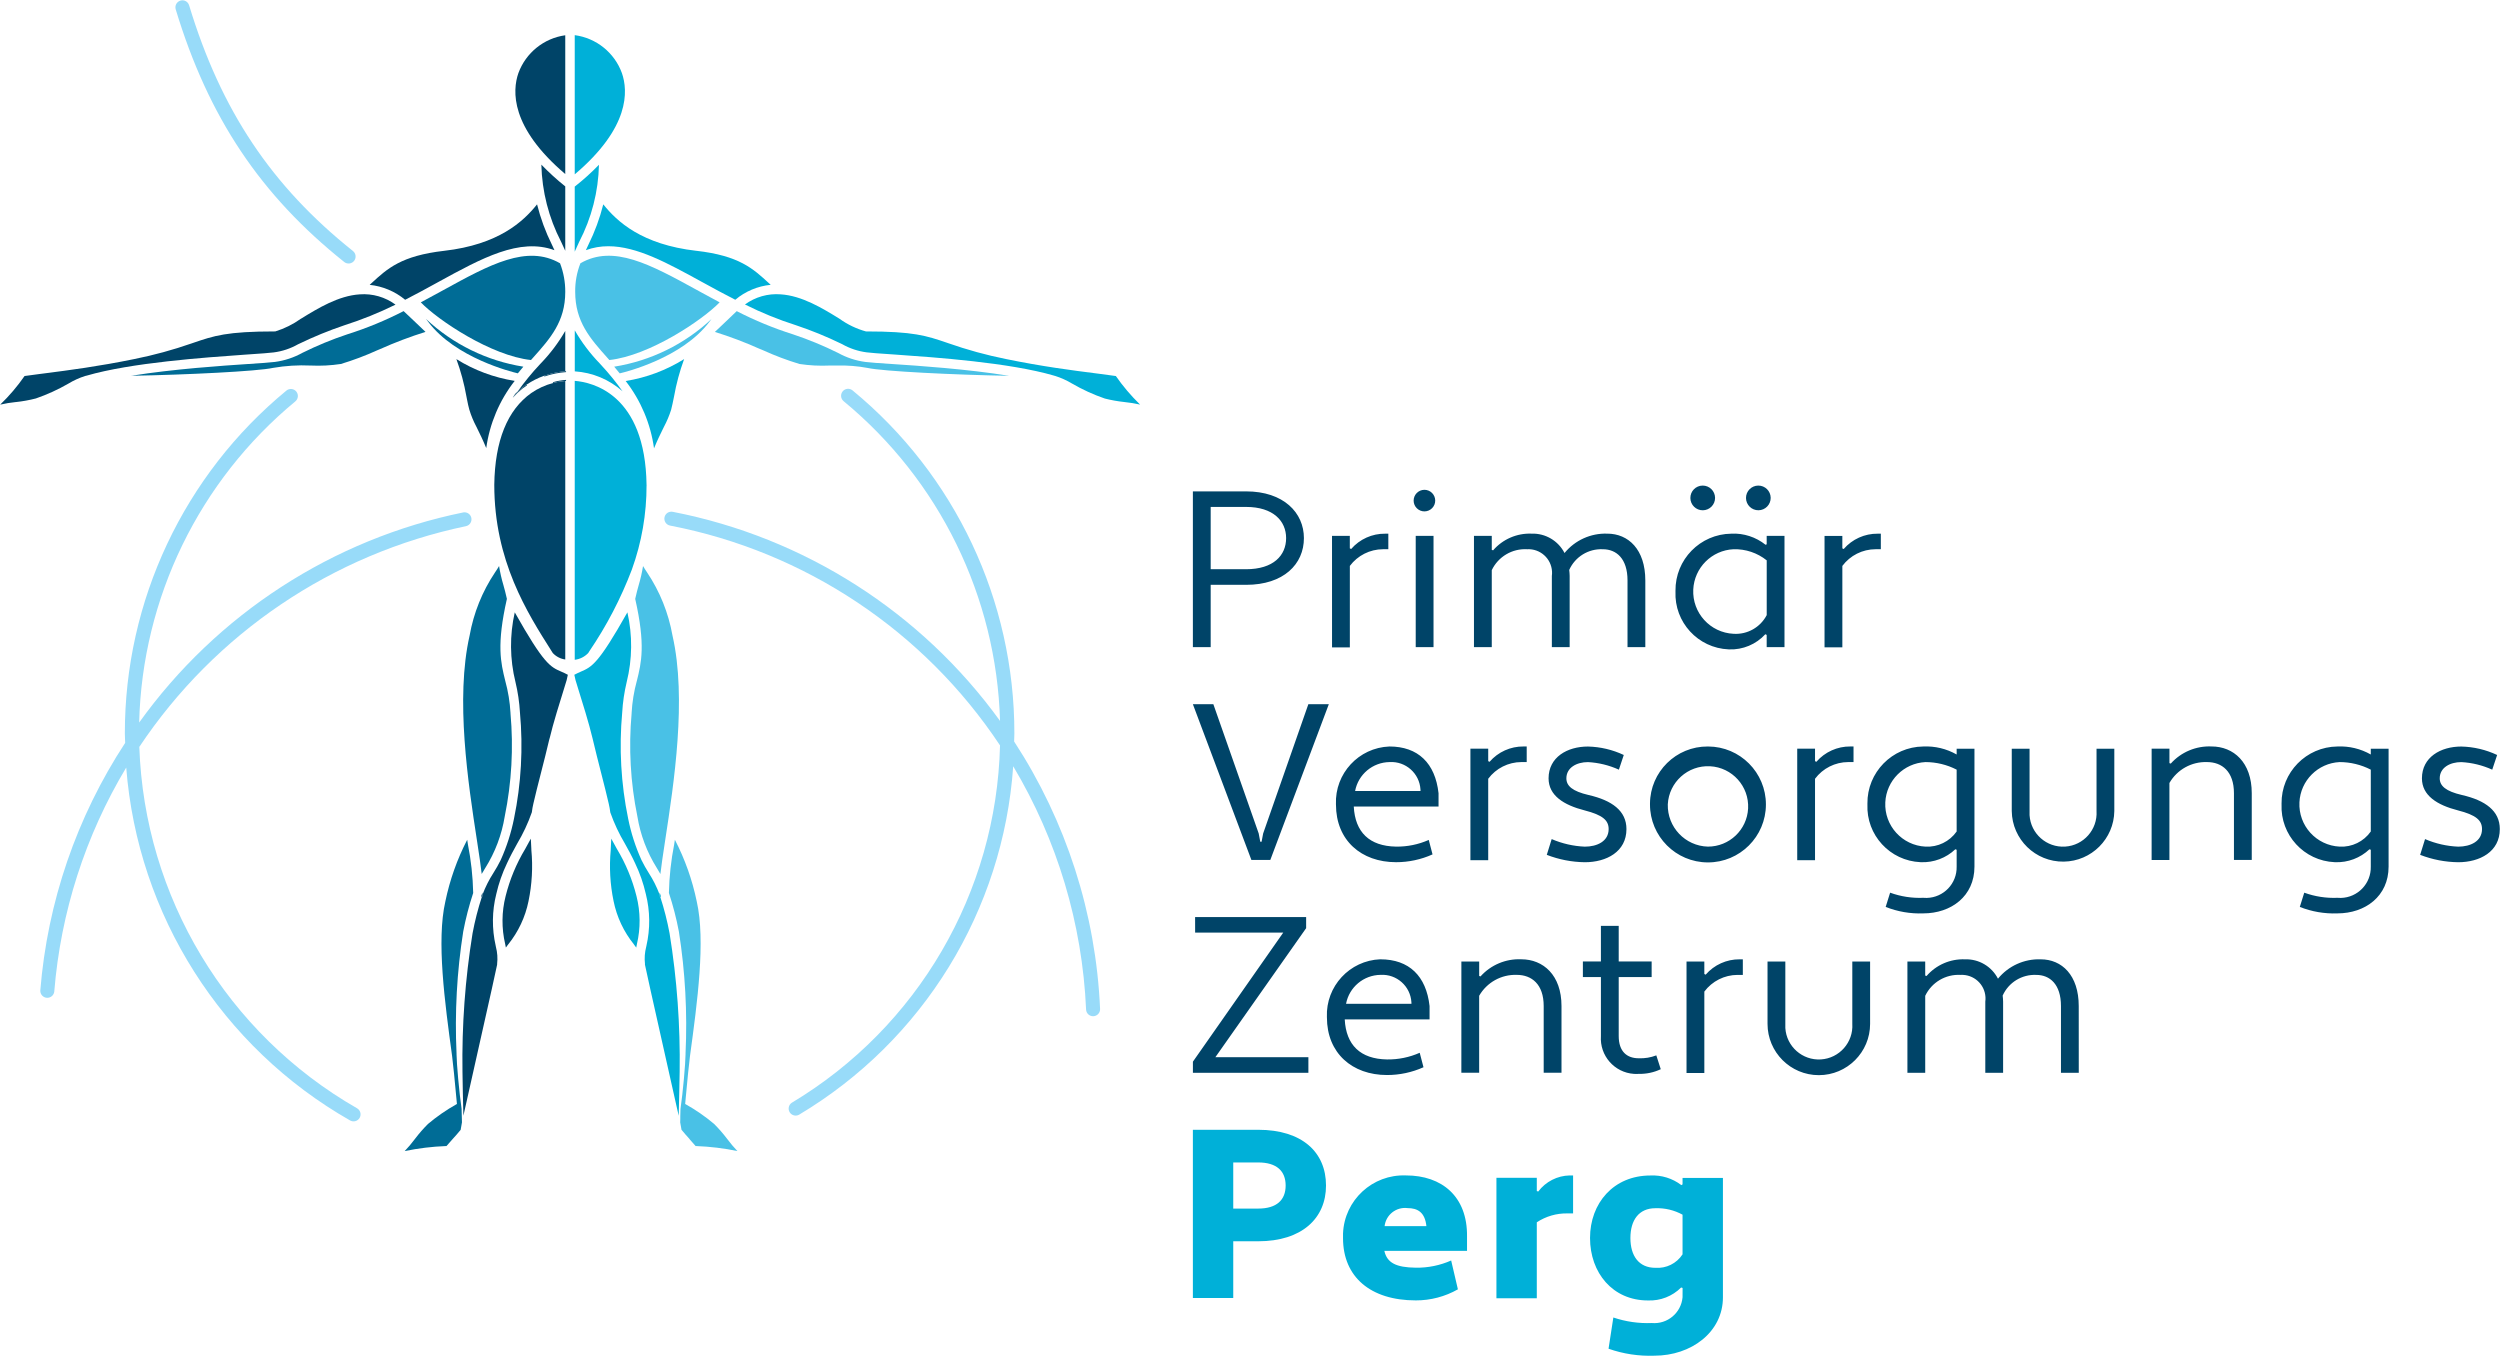 <svg xmlns="http://www.w3.org/2000/svg" id="Ebene_1" viewBox="0 0 271 147"><defs><style>      .st0 {        fill: #004468;      }      .st1 {        fill: #98dbf9;      }      .st2 {        fill: #49c1e6;      }      .st3 {        fill: #00b0d8;      }      .st4 {        fill: #006c96;      }    </style></defs><g id="Gruppe_6"><path id="Pfad_2555" class="st3" d="M179.445,137.431c-1.8,0-2.709-1.3-2.709-3.23s.911-3.23,2.709-3.23c1.026-.035,2.043.207,2.943.7v4.3c-.641.987-1.769,1.546-2.943,1.458M182.388,140.629c-.151,1.69-1.643,2.938-3.333,2.787,0,0,0,0-.001,0-1.414.058-2.827-.146-4.168-.6l-.52,3.386c1.596.562,3.284.818,4.975.755,3.959,0,7.424-2.527,7.424-6.33v-12.939h-4.377v.7l-.13.078c-.962-.734-2.152-1.103-3.36-1.042-3.986,0-6.539,3-6.539,6.773s2.449,6.773,6.278,6.773c1.344.055,2.649-.455,3.6-1.406l.156.052-.005,1.013ZM162.213,140.729h4.376v-8.232c.98-.647,2.133-.983,3.308-.964h.626v-4.116h-.365c-1.345.027-2.604.67-3.413,1.745l-.156-.052v-1.433h-4.376v13.052ZM152.59,130.96c1.069,0,1.876.443,2.032,1.954h-4.532c.142-1.223,1.248-2.099,2.471-1.958.01.001.019.002.029.004M152.408,127.417c-3.623-.145-6.679,2.674-6.824,6.297-.007.167-.007.335,0,.503,0,4.194,2.969,6.746,7.893,6.746,1.598.004,3.17-.41,4.559-1.2l-.729-3.126c-1.205.533-2.511.8-3.829.781-2.136-.026-3.125-.52-3.413-1.823h8.961v-1.563c.053-4.35-2.735-6.616-6.616-6.616M136.394,126.01c2.006,0,2.97.938,2.97,2.5s-.964,2.5-2.97,2.5h-2.71v-5h2.71ZM129.308,140.702h4.376v-6.148h2.71c4.741,0,7.346-2.5,7.346-6.043,0-3.621-2.605-6.043-7.346-6.043h-7.086v18.234Z"></path><path id="Pfad_2556" class="st0" d="M225.335,109.056c0-3.352-1.833-5.065-4.124-5.065-1.787-.062-3.5.715-4.631,2.1-.684-1.331-2.074-2.149-3.57-2.1-1.594-.064-3.13.602-4.173,1.809l-.144-.048v-1.52h-1.929v12.06h1.93v-8.345c.7-1.463,2.215-2.359,3.835-2.267,1.411-.078,2.618,1.002,2.697,2.414.009.16.003.321-.019.48v7.718h1.93v-7.718c-.004-.218-.02-.435-.048-.651.638-1.425,2.083-2.314,3.642-2.243,1.472,0,2.678,1.013,2.678,3.376v7.236h1.93l-.004-7.236ZM202.72,104.232h-1.93v6.754c.125,2.005-1.4,3.731-3.404,3.856s-3.731-1.4-3.856-3.404c-.009-.15-.009-.301,0-.451v-6.754h-1.93v6.754c0,3.07,2.489,5.56,5.56,5.56s5.559-2.489,5.559-5.56v-6.754ZM182.82,116.316h1.93v-8.828c.848-1.133,2.179-1.803,3.594-1.809h.579v-1.689h-.338c-1.415-.015-2.765.594-3.691,1.664l-.145-.073v-1.351h-1.93v12.086ZM171.585,105.916h1.954v6.392c-.144,2.12,1.458,3.956,3.578,4.1.174.012.348.012.522,0,.824.019,1.641-.154,2.387-.506l-.482-1.5c-.607.235-1.255.341-1.905.314-1.278,0-2.171-.724-2.171-2.412v-6.392h3.57v-1.689h-3.57v-3.859h-1.93v3.859h-1.954v1.693ZM158.411,116.288h1.93v-8.345c.834-1.452,2.402-2.324,4.076-2.267,1.616,0,2.919,1.013,2.919,3.376v7.236h1.93v-7.236c0-3.352-1.978-5.065-4.365-5.065-1.675-.072-3.294.609-4.414,1.857l-.144-.048v-1.568h-1.93l-.002,12.06ZM149.651,105.675c1.744-.104,3.242,1.225,3.346,2.968.003.056.005.111.006.167h-7.091c.341-1.802,1.905-3.113,3.739-3.135M149.627,103.986c-3.327.129-5.92,2.931-5.791,6.258,0,.014.001.028.002.042,0,3.883,2.749,6.247,6.512,6.247,1.364.002,2.712-.286,3.956-.844l-.41-1.568c-1.116.494-2.326.74-3.546.723-2.894-.048-4.438-1.568-4.582-4.341h9.196v-1.448c-.362-3.256-2.219-5.065-5.33-5.065M129.552,101.096h9.551l-9.792,13.989v1.207h12.518v-1.689h-10.085l9.841-13.989v-1.206h-12.036l.003,1.688Z"></path><path id="Pfad_2557" class="st0" d="M262.345,92.666c1.316.511,2.713.782,4.124.8,2.339,0,4.51-1.134,4.51-3.594,0-1.978-1.568-3.111-4.1-3.691-1.76-.41-2.412-.989-2.412-1.809,0-1.157,1.109-1.76,2.34-1.76,1.159.063,2.295.341,3.352.82l.531-1.592c-1.217-.572-2.539-.884-3.883-.916-2.243,0-4.269,1.157-4.269,3.449,0,1.857,1.64,2.894,3.908,3.473,1.978.507,2.605,1.086,2.605,2.026,0,1.327-1.254,1.905-2.581,1.905-1.238-.051-2.456-.329-3.594-.82l-.531,1.709ZM253.616,91.774c-2.531-.124-4.482-2.276-4.358-4.807.116-2.357,2.001-4.242,4.358-4.358,1.175.003,2.332.284,3.377.82v6.705c-.768,1.092-2.044,1.712-3.377,1.64M256.993,93.945c.041,1.831-1.411,3.349-3.242,3.39-.125.003-.251-.002-.376-.013-1.223.051-2.444-.137-3.594-.555l-.482,1.544c1.295.514,2.683.753,4.076.7,3.015,0,5.548-1.858,5.548-5.066v-12.784h-1.93v.627c-1.1-.626-2.354-.927-3.618-.868-3.381.037-6.092,2.807-6.055,6.188,0,.028,0,.055.001.083-.141,3.322,2.437,6.129,5.759,6.27.018,0,.036.001.054.002,1.376.051,2.714-.454,3.714-1.4l.145.048v1.834ZM233.235,93.222h1.93v-8.346c.834-1.452,2.402-2.324,4.076-2.267,1.616,0,2.919,1.012,2.919,3.376v7.232h1.93v-7.236c0-3.353-1.978-5.065-4.365-5.065-1.675-.072-3.294.609-4.414,1.857l-.144-.048v-1.568h-1.93l-.002,12.065ZM229.192,81.162h-1.928v6.755c.125,2.005-1.4,3.731-3.405,3.855s-3.731-1.4-3.855-3.405c-.009-.15-.009-.301,0-.451v-6.754h-1.93v6.754c.041,3.07,2.564,5.526,5.634,5.484,3.012-.041,5.444-2.472,5.484-5.484v-6.755ZM208.724,91.774c-2.531-.124-4.482-2.276-4.358-4.807.116-2.357,2.001-4.242,4.358-4.358,1.175.003,2.332.284,3.377.82v6.705c-.768,1.092-2.044,1.712-3.377,1.64M212.101,93.945c.041,1.831-1.411,3.349-3.242,3.39-.125.003-.251-.002-.376-.013-1.223.051-2.444-.137-3.594-.555l-.482,1.544c1.295.514,2.683.753,4.076.7,3.015,0,5.548-1.858,5.548-5.066v-12.784h-1.93v.627c-1.099-.626-2.354-.927-3.618-.868-3.381.037-6.093,2.808-6.055,6.19,0,.027,0,.054.001.081-.141,3.322,2.437,6.129,5.759,6.27.018,0,.036.001.054.002,1.376.051,2.714-.454,3.714-1.4l.145.048v1.834ZM194.819,93.245h1.93v-8.828c.848-1.134,2.178-1.803,3.594-1.809h.579v-1.691h-.338c-1.415-.015-2.765.594-3.691,1.664l-.144-.073v-1.351h-1.93v12.088ZM180.789,87.191c.124-2.404,2.173-4.253,4.577-4.129,2.404.124,4.253,2.173,4.129,4.577-.119,2.322-2.04,4.141-4.365,4.135-2.462-.071-4.403-2.12-4.341-4.583M178.859,87.191c-.007,3.47,2.801,6.288,6.271,6.295,3.47.007,6.288-2.801,6.295-6.271.007-3.47-2.801-6.288-6.271-6.295-.008,0-.016,0-.024,0-3.44-.024-6.247,2.745-6.271,6.185,0,.029,0,.058,0,.086M167.672,92.666c1.316.511,2.713.782,4.125.8,2.339,0,4.51-1.134,4.51-3.594,0-1.978-1.568-3.111-4.1-3.691-1.76-.41-2.412-.989-2.412-1.809,0-1.157,1.109-1.76,2.34-1.76,1.159.063,2.295.341,3.352.82l.53-1.592c-1.217-.572-2.539-.884-3.883-.916-2.243,0-4.269,1.157-4.269,3.449,0,1.857,1.64,2.894,3.907,3.473,1.978.507,2.605,1.086,2.605,2.026,0,1.327-1.255,1.905-2.581,1.905-1.238-.051-2.456-.329-3.594-.82l-.53,1.709ZM159.392,93.245h1.93v-8.828c.848-1.134,2.178-1.803,3.594-1.809h.579v-1.691h-.338c-1.415-.015-2.764.594-3.69,1.664l-.145-.073v-1.351h-1.93v12.088ZM150.632,82.609c1.743-.105,3.241,1.223,3.346,2.966.003.056.005.112.006.169h-7.091c.341-1.802,1.905-3.113,3.739-3.135M150.608,80.92c-3.327.129-5.92,2.931-5.791,6.258,0,.012,0,.024.002.037,0,3.883,2.749,6.247,6.513,6.247,1.363.002,2.711-.286,3.955-.845l-.41-1.568c-1.116.494-2.325.741-3.545.724-2.894-.048-4.439-1.568-4.583-4.341h9.189v-1.448c-.362-3.256-2.219-5.065-5.33-5.065M131.527,76.336h-2.219l6.343,16.884h2.05l6.343-16.884h-2.219l-4.9,14.013-.169.893h-.145l-.168-.893-4.916-14.013Z"></path><path id="Pfad_2558" class="st0" d="M197.781,70.174h1.93v-8.829c.848-1.133,2.178-1.803,3.593-1.809h.579v-1.685h-.338c-1.415-.015-2.765.594-3.691,1.664l-.144-.073v-1.35h-1.93v12.082ZM187.918,68.703c-2.531-.118-4.487-2.266-4.369-4.797.111-2.366,2.003-4.258,4.369-4.369,1.303-.035,2.576.392,3.594,1.206v5.934c-.69,1.329-2.1,2.123-3.594,2.026M187.678,57.851c-3.382.037-6.094,2.809-6.056,6.191,0,.027,0,.054.001.081-.14,3.322,2.438,6.129,5.76,6.269.018,0,.035.001.053.002,1.487.056,2.923-.545,3.928-1.643l.145.073v1.327h1.93v-12.061h-1.93v.916l-.121.048c-1.051-.839-2.371-1.268-3.714-1.207M189.266,53.988c.007.739.612,1.332,1.351,1.325.739-.007,1.332-.612,1.325-1.351-.007-.738-.611-1.331-1.35-1.325-.739.007-1.333.611-1.326,1.35,0,0,0,0,0,.001M183.236,53.988c.007.739.612,1.334,1.351,1.327.739-.007,1.334-.612,1.327-1.351-.007-.739-.611-1.333-1.351-1.327-.739.006-1.333.61-1.327,1.349,0,0,0,.001,0,.002M178.352,62.913c0-3.353-1.834-5.066-4.125-5.066-1.787-.062-3.5.715-4.631,2.1-.684-1.331-2.074-2.149-3.57-2.1-1.594-.064-3.13.602-4.173,1.809l-.145-.048v-1.518h-1.93v12.061h1.93v-8.347c.7-1.463,2.215-2.359,3.835-2.267,1.411-.078,2.618,1.002,2.697,2.414.009.16.003.321-.019.48v7.72h1.93v-7.72c-.004-.218-.02-.435-.048-.651.638-1.425,2.083-2.314,3.642-2.243,1.471,0,2.678,1.013,2.678,3.377v7.237h1.93v-7.238ZM153.238,54.277c.007.646.536,1.165,1.182,1.158.646-.007,1.165-.536,1.158-1.182-.007-.646-.536-1.164-1.182-1.158-.645.009-1.162.537-1.158,1.182M153.464,70.151h1.93v-12.062h-1.93v12.062ZM144.393,70.175h1.93v-8.83c.848-1.133,2.178-1.803,3.593-1.809h.579v-1.685h-.338c-1.415-.016-2.766.591-3.693,1.661l-.144-.073v-1.35h-1.93l.003,12.086ZM135.073,54.951c2.967,0,4.342,1.544,4.342,3.377,0,1.881-1.375,3.376-4.342,3.376h-3.835v-6.753h3.835ZM129.308,70.151h1.93v-6.755h3.835c4.076,0,6.271-2.243,6.271-5.065,0-2.75-2.2-5.065-6.271-5.065h-5.765v16.885Z"></path><path id="Pfad_2559" class="st1" d="M50.223,55.546h0c-14.165,2.894-26.714,11.029-35.138,22.779.336-13.509,6.512-26.21,16.93-34.816.323-.267.368-.746.101-1.069-.267-.323-.746-.368-1.069-.101-11.106,9.149-17.531,22.79-17.513,37.179,0,.2.009.4.018.6.006.137.012.272.016.41-5.264,8.038-8.428,17.269-9.2,26.847-.015.419.312.772.732.787.395.014.735-.276.782-.668.695-8.59,3.364-16.903,7.8-24.291,1.247,15.986,10.337,30.314,24.268,38.254.365.207.828.08,1.036-.285.207-.365.08-.828-.285-1.036-14.116-8.095-23.042-22.913-23.6-39.175,8.215-12.311,20.937-20.904,35.425-23.928.408-.098.659-.509.561-.917-.093-.386-.468-.636-.861-.572"></path><path id="Pfad_2560" class="st1" d="M37.333,28.415c.336.251.812.182,1.064-.154.24-.321.189-.774-.117-1.034C29.426,20.166,23.943,11.947,20.5.575c-.119-.4-.539-.628-.938-.509-.003,0-.005.002-.008.002-.401.122-.628.546-.507.947,3.536,11.682,9.176,20.133,18.286,27.4"></path><path id="Pfad_2561" class="st1" d="M109.931,80.369c0-.119.007-.237.012-.356.008-.165.015-.329.015-.495.018-14.402-6.42-28.053-17.544-37.2-.324-.266-.802-.22-1.068.104-.266.324-.22.802.104,1.068,10.385,8.567,16.565,21.201,16.954,34.658-8.519-11.788-21.205-19.892-35.482-22.668-.412-.08-.81.189-.891.6-.08.412.188.811.6.892,14.638,2.822,27.527,11.409,35.771,23.829-.389,15.929-8.91,30.549-22.578,38.739-.348.234-.44.707-.206,1.055.218.324.646.43.99.245,13.461-8.029,22.137-22.142,23.223-37.778,4.776,8.001,7.49,17.062,7.9,26.371.017.406.352.726.758.725h.035c.418-.02.742-.374.724-.793-.452-10.325-3.671-20.338-9.32-28.992"></path><path id="Pfad_2562" class="st0" d="M52.289,97.105c.01-.041.015-.082.015-.124v-.233c-.024.06-.048.117-.071.179,0,.023,0,.048-.013.056h0c-.01.043-.028.075-.039.119h.023-.023c-.009.026-.018.055-.028.082l.119.022.019-.083v-.019"></path><path id="Pfad_2563" class="st0" d="M49.471,38.925c.482,1.316.846,2.671,1.089,4.051l.056.284c.09.454.168.847.261,1.154.194.638.45,1.256.764,1.844l.12.245c.264.535.585,1.187.948,2.071.367-2.659,1.431-5.173,3.085-7.287-2.245-.354-4.396-1.157-6.323-2.362"></path><path id="Pfad_2564" class="st3" d="M62.301,3.81v15.09c6-5.079,5.784-9.053,5.113-10.977-.806-2.216-2.776-3.801-5.113-4.113"></path><path id="Pfad_2565" class="st3" d="M114.249,40.719l.133.033c.641.204,1.256.481,1.833.828,1.129.656,2.319,1.2,3.553,1.624.684.172,1.38.297,2.081.373l.077.01c.558.055,1.112.145,1.658.27l-.054-.056c-.951-.929-1.812-1.947-2.571-3.039-.535-.078-1.088-.15-1.674-.226l-.492-.064c-2.573-.328-5.777-.738-9.735-1.55-2.136-.429-4.24-1.006-6.295-1.729l-.1-.035c-2.257-.768-3.62-1.231-8.8-1.231-1.031-.286-2.003-.753-2.87-1.379l-.021-.014c-1.8-1.106-4.035-2.482-6.352-2.628-1.379-.108-2.751.283-3.867,1.1,1.785.894,3.637,1.648,5.539,2.253,1.668.558,3.299,1.224,4.881,1.992l.11.053c.821.466,1.724.768,2.66.891.47.062,1.369.124,2.508.2l.642.045c4.309.3,12.33.865,17.154,2.275"></path><path id="Pfad_2566" class="st0" d="M54.832,102.72c.06-.085.124-.17.189-.257l.063-.082c1.103-1.367,1.86-2.979,2.208-4.7.378-1.823.482-3.692.307-5.546v-.073c-.02-.38-.041-.767-.057-1.152-.185.351-.377.7-.572,1.045l-.038.069c-.957,1.59-1.672,3.313-2.122,5.114-.434,1.704-.451,3.488-.048,5.2.031.141.055.264.075.379"></path><path id="Pfad_2567" class="st0" d="M55.598,43.073v.008l.01.008c.341-.373.712-.718,1.11-1.029-.405.3-.779.64-1.116,1.014"></path><path id="Pfad_2568" class="st4" d="M52.6,94.097c1.072-1.706,1.791-3.611,2.114-5.6.75-3.671.96-7.432.624-11.164v-.05c-.065-1.176-.256-2.341-.568-3.477-.491-1.994-.955-3.877.178-8.889-.129-.6-.257-1.057-.38-1.5-.202-.675-.358-1.364-.468-2.06-.123.223-.276.451-.444.7-1.38,2.064-2.317,4.392-2.75,6.837-1.563,6.856-.152,16.037.781,22.112l.055.362c.2,1.31.373,2.459.475,3.371.114-.2.237-.407.383-.646"></path><path id="Pfad_2569" class="st0" d="M59.574,80.06c.374-1.6,1.157-4.1,1.578-5.443.149-.478.258-.824.274-.894,0-.018.092-.418.128-.578-.27-.148-.5-.249-.726-.346-1.165-.506-1.874-.815-5.027-6.421-.565,2.488-.539,5.074.075,7.551.261,1.086.424,2.192.488,3.307.352,3.841.136,7.714-.643,11.492-.311,1.556-.798,3.071-1.453,4.516-.236.477-.499.94-.785,1.389-.472.732-.865,1.513-1.172,2.328.002.017,0,.034-.007.05-.002.034-.007.067-.015.1,0,.005,0,.01,0,.015l-.019.087h0l-.032-.006c-.424,1.302-.763,2.631-1.014,3.977-.802,4.961-1.167,9.982-1.09,15.007.009,1.263.069,3.583.1,4.754.609-2.727,1.251-5.586,1.824-8.141.978-4.353,1.75-7.79,1.831-8.236.001-.011.001-.021,0-.032v-.036c.072-.623.028-1.254-.132-1.861l-.019-.1c-.425-1.852-.405-3.778.059-5.62.261-1.15.65-2.268,1.16-3.332.338-.738.7-1.4,1.1-2.126.645-1.08,1.18-2.223,1.596-3.411.038-.322.095-.642.171-.958.2-.889.493-2.028.8-3.234.325-1.273.662-2.589.943-3.8"></path><path id="Pfad_2570" class="st0" d="M32.621,34.547c-.846.605-1.783,1.071-2.777,1.379-5.277,0-6.641.468-8.9,1.24l-.16.055c-2.033.709-4.113,1.277-6.224,1.7-3.9.8-7.1,1.213-9.662,1.543l-.653.084c-.552.072-1.081.14-1.585.213-.774,1.119-1.658,2.157-2.639,3.1.55-.127,1.108-.219,1.67-.276h.026c.732-.078,1.457-.209,2.17-.392,1.223-.422,2.403-.961,3.523-1.608.572-.346,1.182-.624,1.818-.828.051-.013.1-.024.156-.036,4.808-1.406,12.811-1.969,17.112-2.272l.547-.038c1.2-.082,2.151-.146,2.626-.209.926-.119,1.821-.418,2.633-.879l.1-.046c1.593-.772,3.232-1.443,4.909-2.01,1.907-.609,3.767-1.359,5.563-2.244-1.117-.823-2.492-1.218-3.876-1.115h0c-2.315.146-4.552,1.522-6.35,2.627l-.027.012Z"></path><path id="Pfad_2571" class="st0" d="M56.715,42.058h0l-.055-.072c-.287.216-.559.453-.812.708-.083.127-.171.246-.251.378.337-.374.711-.714,1.116-1.014"></path><path id="Pfad_2572" class="st2" d="M82.727,37.973c1.277.581,2.591,1.076,3.934,1.482,1.082.164,2.178.221,3.272.169h.853c1.084-.027,2.168.059,3.234.257,1.651.372,9.427.752,15.375.858-4.567-.739-9.941-1.1-12.631-1.275-1.435-.094-2.416-.161-2.946-.228-1.045-.137-2.054-.47-2.975-.981-1.574-.781-3.201-1.452-4.868-2.008-2.105-.665-4.15-1.508-6.113-2.519l-.05.048c-.439.405-.837.792-1.222,1.166l-.41.39c-.235.224-.462.44-.687.648,1.634.509,3.237,1.115,4.8,1.814l.434.179Z"></path><path id="Pfad_2573" class="st3" d="M69.912,104.566c.082.448.851,3.873,1.825,8.209.576,2.562,1.221,5.433,1.832,8.171,0-.063,0-.129.006-.2.033-1.217.086-3.357.1-4.555.076-5.025-.289-10.048-1.091-15.009-.251-1.345-.59-2.673-1.013-3.974l-.031.008h0l-.018-.088v-.024c-.007-.03-.013-.061-.015-.092-.007-.018-.01-.037-.011-.056-.304-.812-.695-1.589-1.165-2.318-.288-.45-.551-.916-.788-1.395-.655-1.444-1.143-2.959-1.453-4.515-.778-3.779-.994-7.651-.643-11.493.064-1.115.228-2.221.488-3.307.614-2.477.64-5.063.075-7.551-3.153,5.606-3.862,5.915-5.027,6.421-.224.1-.456.2-.726.347.036.159.124.556.129.576.016.073.126.424.278.909.42,1.34,1.2,3.834,1.574,5.43.282,1.209.619,2.525.944,3.8.308,1.207.6,2.346.8,3.235.076.321.135.646.176.974.416,1.179.948,2.315,1.588,3.389.405.727.768,1.39,1.106,2.127.509,1.063.897,2.18,1.158,3.33.465,1.842.485,3.768.06,5.62l-.021.1c-.159.607-.204,1.238-.132,1.861v.019l-.005.018c0,.009,0,.019,0,.028"></path><path id="Pfad_2574" class="st3" d="M75.479,27.188c-5.906-.678-8.586-3.16-10.084-5.037-.378,1.514-.92,2.982-1.614,4.38l-.059.127c-.07.157-.142.309-.213.459.781-.285,1.607-.429,2.439-.425,3.093,0,6.42,1.828,10.141,3.871l.186.1c1.1.6,2.23,1.224,3.429,1.83,1.088-.914,2.427-1.478,3.841-1.62l-.176-.157c-1.745-1.609-3.251-3-7.89-3.531"></path><path id="Pfad_2575" class="st3" d="M62.301,41.288v30.234c.559-.066,1.077-.326,1.463-.736l.054-.082.06-.1c1.881-2.766,3.431-5.743,4.618-8.87,1.06-2.934,1.598-6.032,1.59-9.152l.09-.011h-.09c-.134-9.848-5.868-11.135-7.785-11.286"></path><path id="Pfad_2576" class="st3" d="M71.536,97.219l.117-.027-.028-.085h-.023.023c-.011-.044-.029-.075-.039-.119h0c-.013-.009-.008-.033-.013-.056-.023-.063-.047-.119-.07-.179l-.006.233c0,.041.005.082.015.122v.026l.024.085Z"></path><path id="Pfad_2577" class="st2" d="M74.748,123.486c.239.264.464.514.658.748h.08c1.495.057,2.983.237,4.449.54-.389-.405-.752-.834-1.086-1.286l-.046-.058c-.429-.565-.897-1.1-1.4-1.6-.957-.807-1.989-1.52-3.081-2.132l-.05-.028.092-.985c.144-1.536.308-3.277.431-4.215.8-5.858,1.7-12.5.732-16.751-.481-2.329-1.278-4.58-2.371-6.692-.008.048-.015.1-.021.142l-.051.343c-.344,1.741-.537,3.509-.575,5.283.451,1.37.812,2.768,1.081,4.185.688,4.373.93,8.805.722,13.227v.09c-.01,1.012-.277,4.062-.547,5.914-.008.3-.015.561-.021.785v.296c-.006.23-.01.368-.011.375h0l.142.8c.267.336.579.68.879,1.012"></path><path id="Pfad_2578" class="st3" d="M68.717,102.38l.07.093c.063.084.124.165.181.247.019-.115.043-.24.075-.382.403-1.712.386-3.496-.048-5.2-.45-1.802-1.166-3.527-2.124-5.118l-.037-.066c-.2-.343-.387-.694-.572-1.044-.016.385-.036.771-.058,1.147v.077c-.174,1.854-.07,3.723.308,5.546.348,1.72,1.105,3.33,2.208,4.695"></path><path id="Pfad_2579" class="st3" d="M64.933,17.856c-.823.849-1.702,1.641-2.632,2.372v7.054c.154-.363.319-.717.48-1.062,1.348-2.586,2.083-5.448,2.147-8.363"></path><path id="Pfad_2580" class="st3" d="M65.032,39.419c-1.056-1.084-1.972-2.297-2.726-3.61v4.446c1.92.123,3.744.885,5.18,2.165-.712-1.004-1.489-1.959-2.328-2.86l-.126-.141Z"></path><path id="Pfad_2581" class="st2" d="M77.132,34.578c-2.922,2.74-6.598,4.54-10.554,5.17l.6.725c.631-.146,6.762-1.657,9.722-5.591.083-.112.16-.213.229-.3"></path><path id="Pfad_2582" class="st2" d="M69.032,73.806c-.311,1.136-.501,2.301-.565,3.477v.05c-.336,3.732-.126,7.493.624,11.165.323,1.989,1.041,3.893,2.113,5.6.146.24.269.448.383.648.1-.906.274-2.042.47-3.339l.06-.4c.933-6.075,2.345-15.257.781-22.112-.433-2.445-1.37-4.773-2.75-6.837-.168-.253-.321-.481-.444-.7-.11.697-.267,1.385-.468,2.061-.123.441-.25.9-.38,1.5,1.133,5.012.67,6.9.178,8.889"></path><path id="Pfad_2583" class="st3" d="M67.821,41.3c1.648,2.121,2.709,4.639,3.075,7.3.373-.908.7-1.566.961-2.1l.115-.233c.314-.591.574-1.209.778-1.846.1-.38.208-.9.316-1.438.244-1.382.61-2.739,1.093-4.057-1.932,1.206-4.085,2.014-6.334,2.375"></path><path id="Pfad_2584" class="st2" d="M66.056,39.026c4.324-.464,10.075-4.311,11.952-6.251-.683-.361-1.351-.729-2-1.085l-.478-.262c-5.047-2.77-9.047-4.956-12.614-2.888-.386.985-.577,2.036-.565,3.094,0,3.245,1.63,5.069,3.516,7.182.063.075.122.143.188.21"></path><path id="Pfad_2585" class="st4" d="M56.132,40.472l.6-.725c-3.955-.63-7.631-2.431-10.552-5.17.069.091.146.192.229.3,2.96,3.935,9.09,5.445,9.723,5.592"></path><path id="Pfad_2586" class="st4" d="M60.709,28.541c-3.588-2.07-7.6.134-12.678,2.922-.777.427-1.585.864-2.415,1.312,1.877,1.94,7.625,5.789,11.942,6.252.064-.067.121-.133.178-.2l.031-.034c1.882-2.106,3.507-3.926,3.507-7.147.008-1.062-.184-2.115-.565-3.106"></path><path id="Pfad_2587" class="st0" d="M60.829,26.22c.15.316.3.638.445.966v-6.981c-.915-.729-1.78-1.518-2.592-2.36.07,2.909.8,5.764,2.135,8.35l.012.025Z"></path><path id="Pfad_2588" class="st0" d="M60.787,40.292c-.054.007-.117.019-.174.028-.133.02-.266.041-.4.068-.094.019-.2.046-.294.069s-.208.048-.311.076c-.156.043-.321.1-.486.154-.046.016-.092.028-.137.044l.03.083h0c.624-.226,1.272-.378,1.932-.452-.66.074-1.308.226-1.932.452.758-.263,1.547-.423,2.347-.478v-.1h-.006c-.188.011-.38.031-.571.056"></path><path id="Pfad_2589" class="st0" d="M61.274,18.865V3.823c-2.32.324-4.272,1.901-5.079,4.1-.668,1.917-.886,5.876,5.079,10.943"></path><path id="Pfad_2590" class="st4" d="M48.398,124.234c.194-.234.42-.484.658-.749.3-.332.611-.676.879-1.012l.142-.808c0-.011-.008-.262-.018-.655-.006-.229-.013-.5-.022-.812-.269-1.841-.536-4.891-.547-5.9v-.1c-.206-4.417.036-8.844.723-13.213.269-1.417.63-2.816,1.082-4.186-.039-1.78-.233-3.553-.578-5.3l-.049-.326c-.006-.049-.014-.1-.021-.144-1.093,2.112-1.89,4.363-2.371,6.692-.969,4.252-.065,10.892.732,16.751.123.934.285,2.669.429,4.2l.095,1-.051.028c-1.094.613-2.127,1.329-3.086,2.137-.5.498-.965,1.031-1.391,1.593l-.047.059c-.335.452-.698.882-1.088,1.288,1.466-.304,2.955-.486,4.451-.543h.08"></path><path id="Pfad_2591" class="st0" d="M57.053,41.714c-.069.041-.133.081-.191.122-.023.016-.041.033-.063.05-.046.035-.092.07-.134.107l.055.066h.006c.135-.1.259-.191.395-.281h0l-.047-.076h0l-.026.017"></path><path id="Pfad_2592" class="st0" d="M40.139,30.816l-.067.062c1.414.148,2.753.711,3.847,1.619,1.189-.606,2.323-1.229,3.421-1.832l.182-.1c4.719-2.586,8.806-4.825,12.581-3.445-.071-.151-.141-.3-.213-.461l-.057-.122c-.695-1.399-1.237-2.869-1.616-4.385-1.5,1.878-4.177,4.361-10.072,5.037-4.649.533-6.156,1.922-7.9,3.531l-.106.096Z"></path><path id="Pfad_2593" class="st4" d="M33.669,39.623c1.098.053,2.198-.004,3.285-.169,1.345-.407,2.662-.903,3.942-1.485l.316-.132c1.6-.716,3.24-1.337,4.912-1.862-.341-.321-.7-.659-1.067-1.017-.146-.133-.294-.274-.444-.422-.26-.247-.527-.5-.808-.761-.018-.018-.036-.037-.053-.051-1.963,1.012-4.009,1.855-6.115,2.52-1.661.553-3.282,1.222-4.851,2-.922.513-1.932.849-2.978.988-.555.07-1.576.139-2.957.229-2.688.178-8.056.537-12.629,1.274,5.951-.106,13.731-.486,15.383-.858,1.342-.231,2.705-.316,4.065-.253"></path><path id="Pfad_2594" class="st0" d="M59.919,40.459c.1-.023.2-.048.294-.068.141-.029.27-.049.4-.069.058-.009.116-.021.174-.028.178-.023.343-.041.487-.05v-4.369c-.739,1.28-1.633,2.464-2.662,3.526l-.1.107c-.86.916-1.656,1.888-2.385,2.911.171-.154.349-.298.534-.434l.03-.017c.033-.029.071-.056.107-.084s.041-.033.063-.05c.057-.041.122-.081.191-.122.01-.006.017-.012.027-.017.592-.4,1.232-.724,1.905-.964.047-.018.09-.028.137-.043.161-.055.322-.107.486-.154.108-.03.208-.051.311-.077"></path><path id="Pfad_2595" class="st0" d="M60.626,41.377c-.228.037-.454.083-.676.141-.84.224-1.636.589-2.353,1.081-2.6,1.835-3.951,5.184-4.017,9.952,0,8.251,3.579,13.883,6.192,18l.015.023c.042.073.082.135.123.195l.013.02c.357.382.834.629,1.352.7v-30.185c-.139.01-.275.027-.412.045-.078.011-.158.016-.235.028"></path><path id="Pfad_2596" class="st0" d="M60.294,41.347c.264-.055.531-.096.8-.122-.269.026-.536.067-.8.122M61.362,41.203v-.023c-.482.032-.959.115-1.424.248h-.011l.023.086h0c.221-.058.447-.1.676-.141.077-.013.157-.019.235-.028.137-.018.274-.039.412-.05h0c.03,0,.059-.008.089-.009v-.083Z"></path></g></svg>